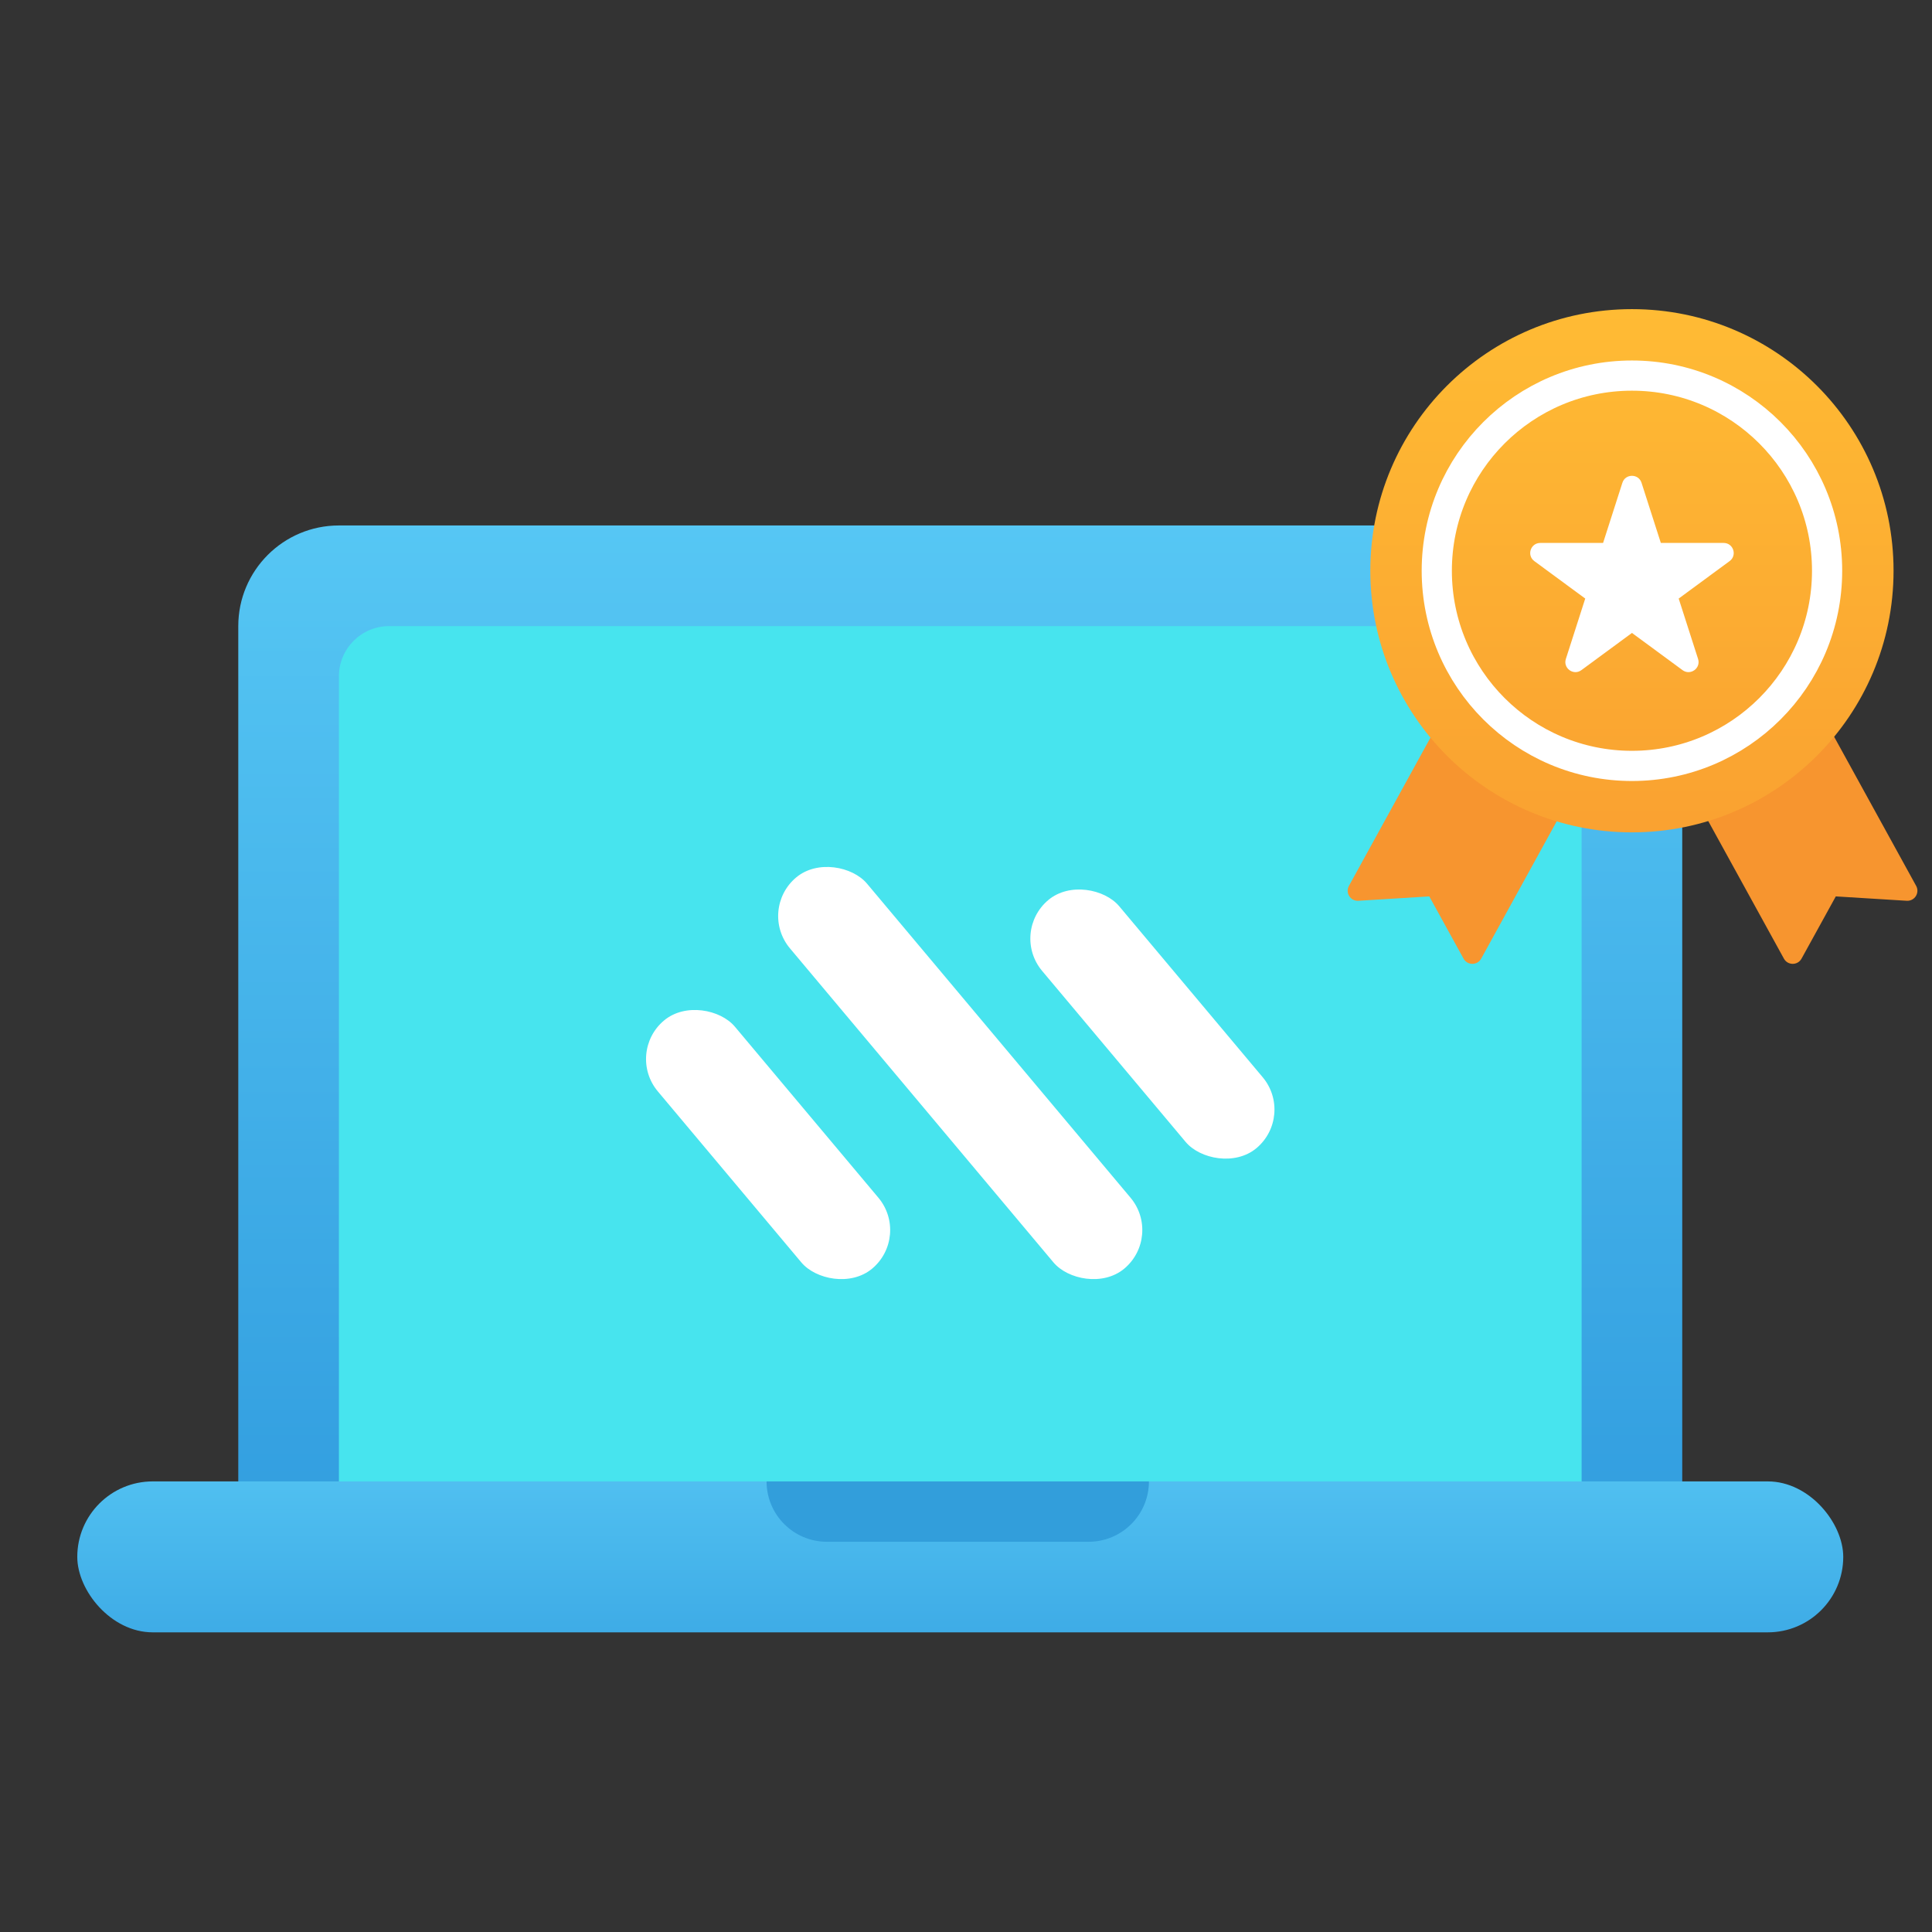 <svg width="150" height="150" viewBox="0 0 150 150" fill="none" xmlns="http://www.w3.org/2000/svg">
<rect x="0" y="0" width="150" height="150" fill="#333333" stroke="none"/>
<path d="M18.5 117.303H130.609V71.572V48.61C130.609 44.295 127.112 40.797 122.797 40.797H26.312C21.998 40.797 18.5 44.295 18.5 48.61V117.303Z" fill="url(#paint0_linear_1839_5153)"/>
<path d="M26.312 116.192H122.797V52.516C122.797 50.358 121.048 48.61 118.891 48.61H30.219C28.061 48.61 26.312 50.358 26.312 52.516V116.192Z" fill="#47E4EE"/>
<rect x="6" y="115.016" width="137.109" height="11.719" rx="5.859" fill="url(#paint1_linear_1839_5153)"/>
<path d="M59.516 115.016H89.203C89.203 117.605 87.105 119.703 84.516 119.703H64.203C61.614 119.703 59.516 117.605 59.516 115.016Z" fill="#329EDB"/>
<path d="M114.966 50.172L125.234 55.82L114.999 74.427C114.703 74.967 113.927 74.967 113.63 74.428L110.97 69.596L105.464 69.936C104.849 69.974 104.434 69.319 104.731 68.78L114.966 50.172Z" fill="#F7952F"/>
<path d="M138.535 50.172L128.267 55.82L138.502 74.427C138.798 74.967 139.574 74.967 139.871 74.428L142.531 69.596L148.037 69.936C148.652 69.974 149.066 69.319 148.77 68.78L138.535 50.172Z" fill="#F7952F"/>
<circle cx="126.703" cy="44.313" r="20.312" fill="url(#paint2_linear_1839_5153)"/>
<circle cx="126.703" cy="44.313" r="15.152" stroke="white" stroke-width="2.344" stroke-linecap="round"/>
<path d="M125.961 37.484C126.193 36.761 127.217 36.761 127.449 37.484L128.947 42.154H133.823C134.577 42.154 134.894 43.117 134.286 43.564L130.333 46.472L131.838 51.161C132.069 51.882 131.241 52.478 130.631 52.029L126.705 49.141L122.779 52.029C122.169 52.478 121.341 51.882 121.573 51.161L123.077 46.472L119.124 43.564C118.517 43.117 118.833 42.154 119.587 42.154H124.463L125.961 37.484Z" fill="white"/>
<rect x="58.82" y="70.637" width="7.812" height="39.641" rx="3.906" transform="rotate(-40 58.82 70.637)" fill="white"/>
<rect x="48.562" y="81.742" width="7.812" height="25.145" rx="3.906" transform="rotate(-40 48.562 81.742)" fill="white"/>
<rect x="78.399" y="72.388" width="7.812" height="25.145" rx="3.906" transform="rotate(-40 78.399 72.388)" fill="white"/>
<defs>
<linearGradient id="paint0_linear_1839_5153" x1="74.555" y1="36.331" x2="74.555" y2="116.167" gradientUnits="userSpaceOnUse">
<stop stop-color="#58C9F5"/>
<stop offset="1" stop-color="#339FE0"/>
</linearGradient>
<linearGradient id="paint1_linear_1839_5153" x1="74.555" y1="109.518" x2="74.555" y2="134.205" gradientUnits="userSpaceOnUse">
<stop stop-color="#58C9F5"/>
<stop offset="1" stop-color="#339FE0"/>
</linearGradient>
<linearGradient id="paint2_linear_1839_5153" x1="126.703" y1="24" x2="126.703" y2="105.088" gradientUnits="userSpaceOnUse">
<stop stop-color="#FFBB34"/>
<stop offset="1" stop-color="#F4882D"/>
</linearGradient>
</defs>
</svg>
